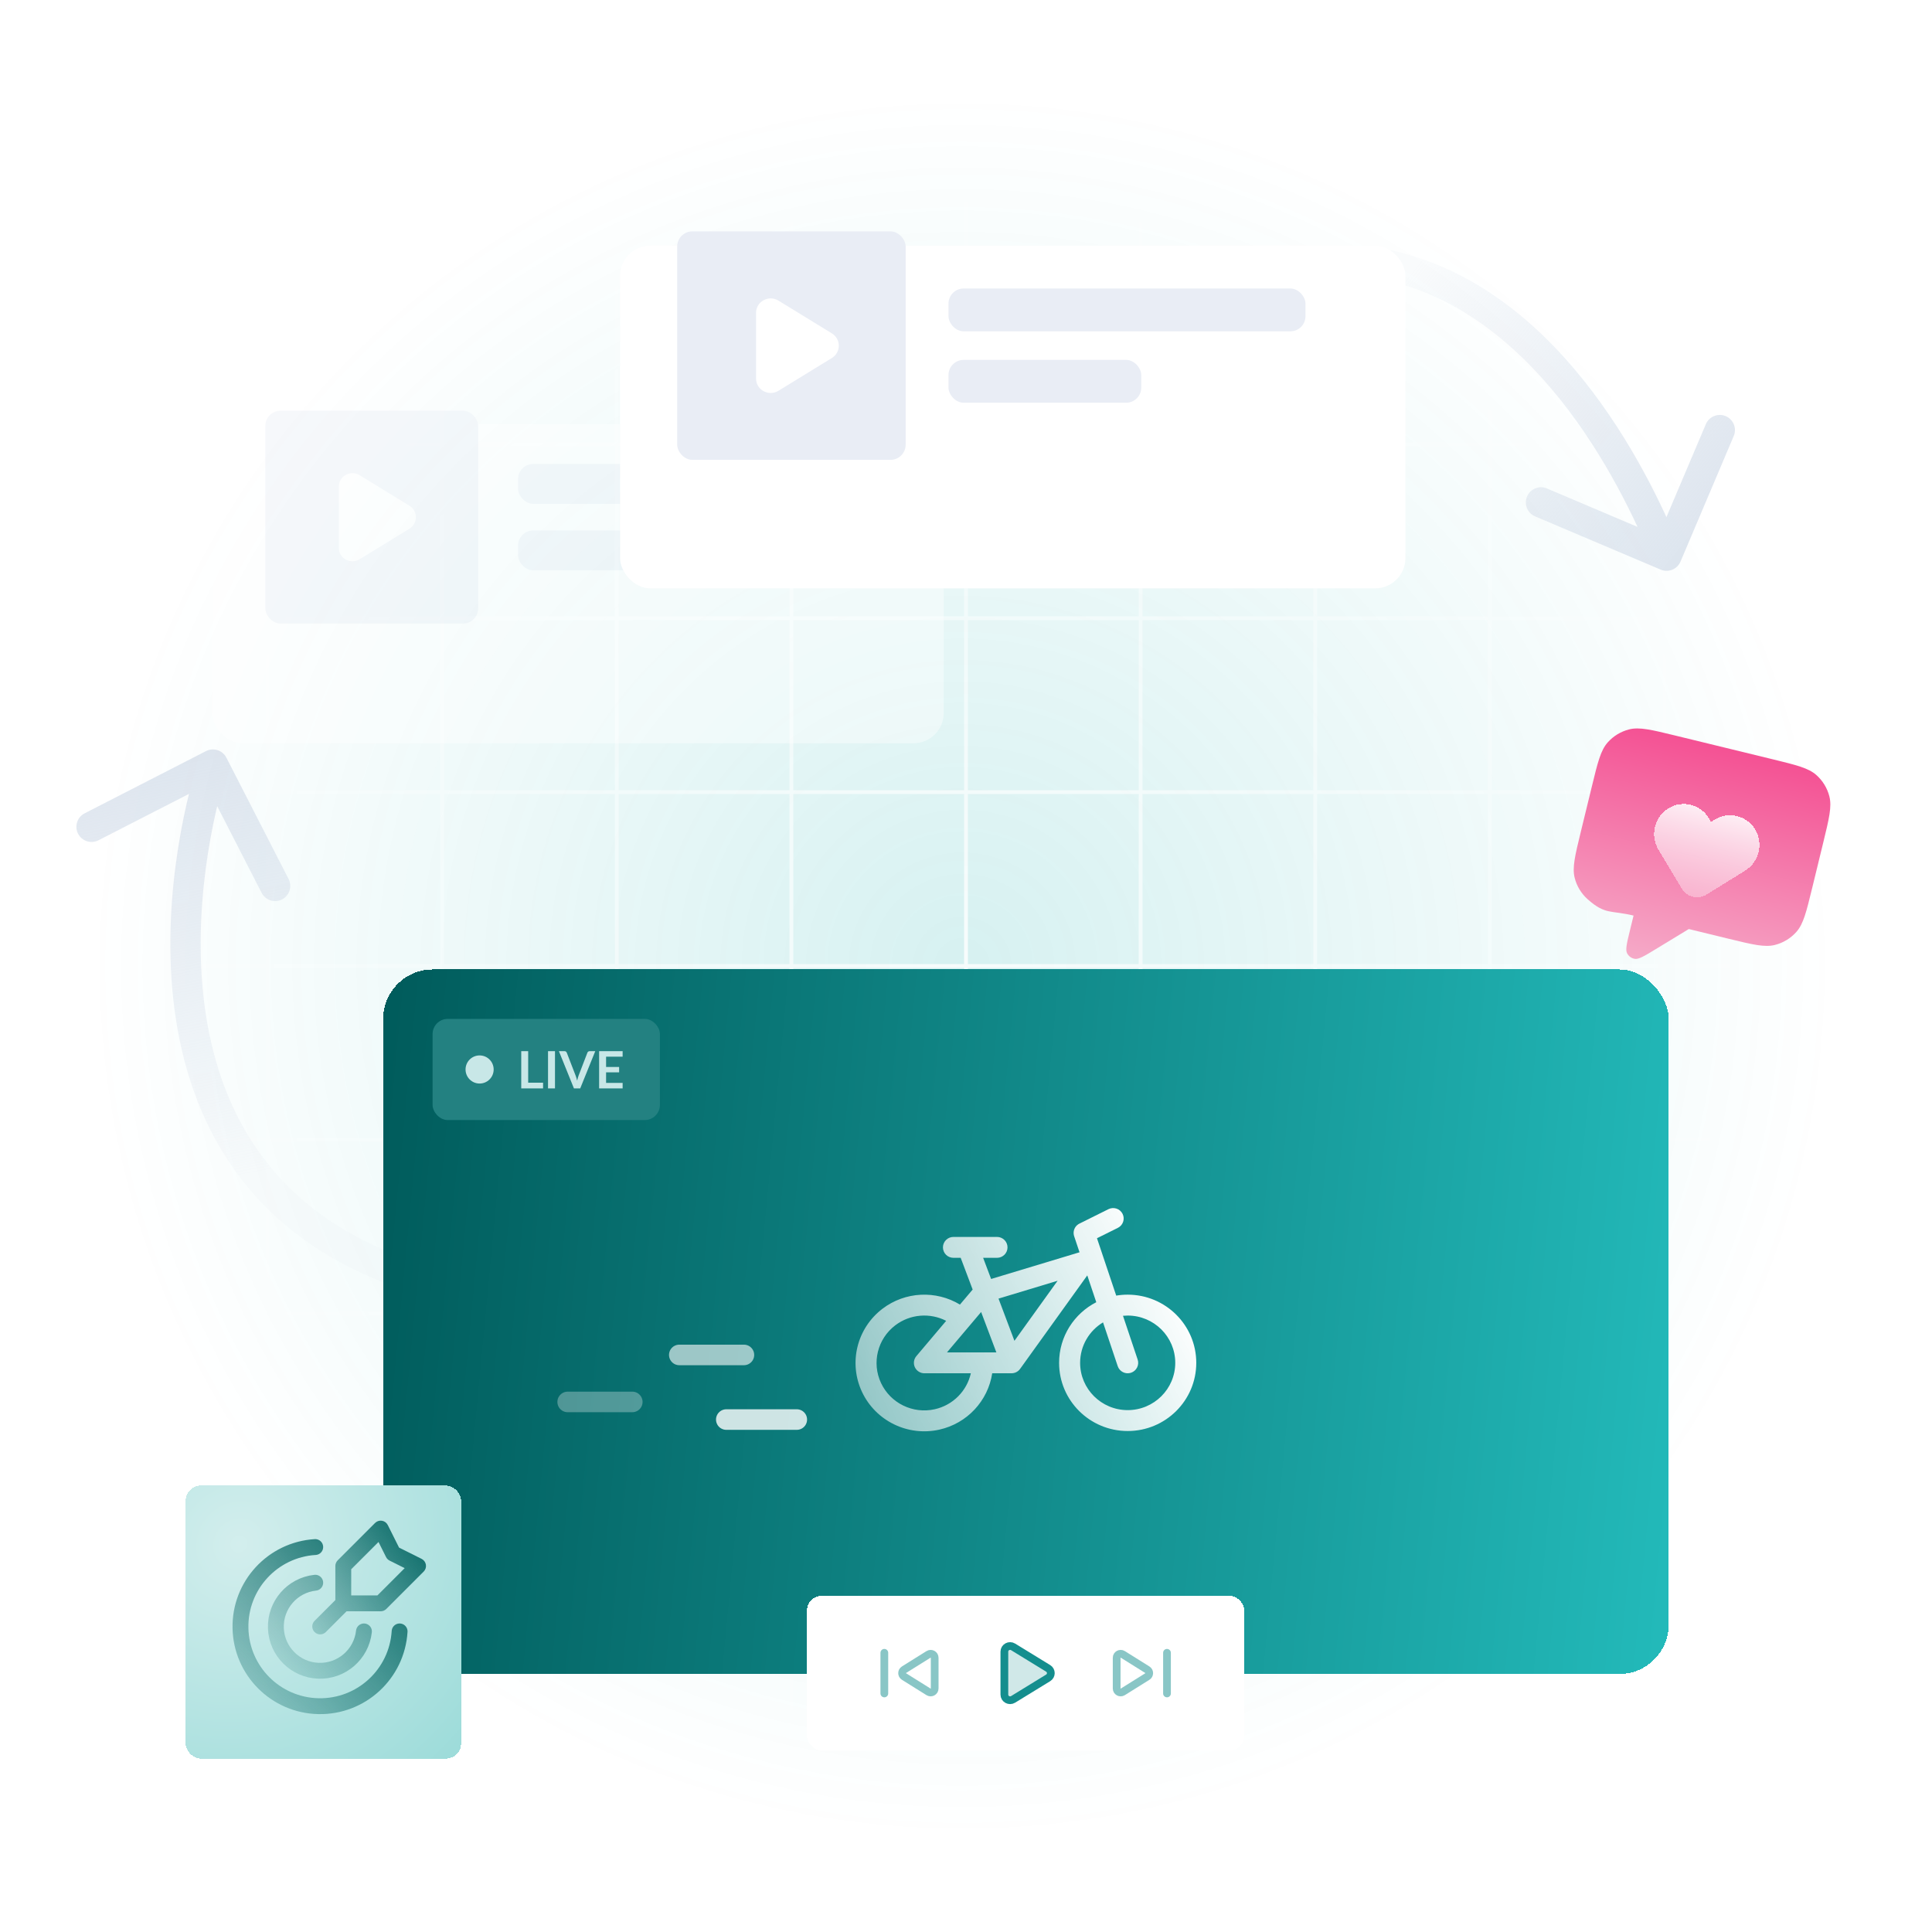 <svg width="510" height="510" viewBox="0 0 510 510" fill="none" xmlns="http://www.w3.org/2000/svg">
<rect width="510" height="510" fill="white"/>
<path d="M484 255C484 382.025 381.025 485 254 485C126.975 485 24 382.025 24 255C24 127.975 126.975 25 254 25C381.025 25 484 127.975 484 255Z" fill="url(#paint0_radial_22076_29680)"/>
<path fill-rule="evenodd" clip-rule="evenodd" d="M485.963 485L486 485V484H485.963V439.1H486V438.1H485.963V393.199H486V392.199H485.963V347.301H486V346.301H485.963V301.4H486V300.4H485.963V255.5H486V254.5H485.963V209.6H486V208.6H485.963V163.699H486V162.699H485.963V117.801H486V116.801H485.963V71.9H486V70.9H485.963V26H486V25L24 25L24 26H24.038L24.038 70.9H24L24 71.9H24.038L24.038 116.801H24L24 117.801H24.038L24.038 162.699H24L24 163.699H24.038L24.038 208.6H24L24 209.6H24.038L24.038 254.5H24L24 255.5H24.038L24.038 300.4H24L24 301.4H24.038L24.038 346.301H24L24 347.301H24.038L24.038 392.199H24L24 393.199H24.038L24.038 438.1H24L24 439.1H24.038L24.038 484H24L24 485H485.963ZM25.038 26L25.038 70.9L70.131 70.9L70.131 26L25.038 26ZM71.131 26L71.131 70.9L116.223 70.9L116.223 26L71.131 26ZM117.223 26L117.223 70.9L162.315 70.9V26L117.223 26ZM163.315 26V70.9L208.408 70.9V26L163.315 26ZM209.408 26V70.9L254.5 70.9V26L209.408 26ZM255.5 26V70.9L300.593 70.9V26L255.5 26ZM301.593 26V70.9L346.685 70.9V26L301.593 26ZM347.685 26V70.9L392.778 70.9V26L347.685 26ZM393.778 26V70.9L438.87 70.9V26L393.778 26ZM439.87 26V70.9L484.963 70.9V26L439.87 26ZM439.87 71.9L484.963 71.9V116.801L439.87 116.801V71.9ZM393.778 71.9L438.87 71.9V116.801L393.778 116.801V71.9ZM347.685 71.9L392.778 71.9V116.801H347.685V71.9ZM301.593 71.9L346.685 71.9V116.801L301.593 116.801V71.9ZM255.5 71.9L300.593 71.9V116.801L255.5 116.801V71.9ZM209.408 71.9L254.5 71.9V116.801L209.408 116.801V71.9ZM163.315 71.9L208.408 71.9V116.801H163.315V71.9ZM117.223 71.9L162.315 71.9V116.801L117.223 116.801V71.9ZM71.131 71.9L116.223 71.9V116.801L71.131 116.801V71.9ZM25.038 71.9L70.131 71.9V116.801L25.038 116.801L25.038 71.9ZM25.038 117.801L25.038 162.699L70.131 162.699V117.801L25.038 117.801ZM71.131 117.801V162.699H116.223L116.223 117.801L71.131 117.801ZM117.223 117.801L117.223 162.699H162.315V117.801L117.223 117.801ZM163.315 117.801V162.699L208.408 162.699V117.801H163.315ZM209.408 117.801V162.699H254.5V117.801L209.408 117.801ZM255.5 117.801V162.699H300.593V117.801L255.5 117.801ZM301.593 117.801V162.699L346.685 162.699V117.801L301.593 117.801ZM347.685 117.801V162.699H392.778V117.801H347.685ZM393.778 117.801V162.699L438.87 162.699V117.801L393.778 117.801ZM439.87 117.801V162.699H484.963V117.801L439.87 117.801ZM439.87 163.699H484.963V208.6H439.87V163.699ZM393.778 163.699L438.87 163.699V208.6L393.778 208.6V163.699ZM347.685 163.699H392.778V208.6H347.685V163.699ZM301.593 163.699L346.685 163.699V208.6L301.593 208.6V163.699ZM255.5 163.699H300.593V208.6H255.5V163.699ZM209.408 163.699H254.5V208.6H209.408V163.699ZM163.315 163.699L208.408 163.699V208.6L163.315 208.6V163.699ZM117.223 163.699H162.315V208.6H117.223V163.699ZM71.131 163.699H116.223V208.6H71.131V163.699ZM25.038 163.699L70.131 163.699V208.6L25.038 208.6L25.038 163.699ZM25.038 209.6L25.038 254.5L70.131 254.5V209.6L25.038 209.6ZM71.131 209.6V254.5H116.223V209.6H71.131ZM117.223 209.6V254.5H162.315V209.6H117.223ZM163.315 209.6V254.5L208.408 254.5V209.6L163.315 209.6ZM209.408 209.6V254.5H254.5V209.6H209.408ZM255.5 209.6V254.5H300.593V209.6H255.5ZM301.593 209.6V254.5L346.685 254.5V209.6L301.593 209.6ZM347.685 209.6V254.5H392.778V209.6H347.685ZM393.778 209.6V254.5L438.87 254.5V209.6L393.778 209.6ZM439.87 209.6V254.5H484.963V209.6H439.87ZM439.87 255.5H484.963V300.4H439.87V255.5ZM393.778 255.5L438.87 255.5V300.4H393.778V255.5ZM347.685 255.5H392.778V300.4H347.685V255.5ZM301.593 255.5L346.685 255.5V300.4H301.593V255.5ZM255.5 255.5H300.593V300.4H255.5V255.5ZM209.408 255.5H254.5V300.4H209.408V255.5ZM163.315 255.5L208.408 255.5V300.4H163.315V255.5ZM117.223 255.5H162.315V300.4L117.223 300.4V255.5ZM71.131 255.5H116.223V300.4H71.131L71.131 255.5ZM25.038 255.5L70.131 255.5L70.131 300.4H25.038L25.038 255.5ZM25.038 301.4L25.038 346.301H70.131L70.131 301.4H25.038ZM71.131 301.4L71.131 346.301H116.223L116.223 301.4H71.131ZM117.223 301.4L117.223 346.301L162.315 346.301V301.4L117.223 301.4ZM163.315 301.4V346.301H208.408V301.4H163.315ZM209.408 301.4V346.301H254.5V301.4H209.408ZM255.5 301.4V346.301H300.593V301.4H255.5ZM301.593 301.4V346.301H346.685V301.4H301.593ZM347.685 301.4V346.301H392.778V301.4H347.685ZM393.778 301.4V346.301H438.87V301.4H393.778ZM439.87 301.4V346.301H484.963V301.4H439.87ZM439.87 347.301H484.963V392.199H439.87V347.301ZM393.778 347.301H438.87V392.199H393.778V347.301ZM347.685 347.301H392.778V392.199H347.685V347.301ZM301.593 347.301H346.685V392.199H301.593V347.301ZM255.5 347.301H300.593V392.199H255.5V347.301ZM209.408 347.301H254.5V392.199H209.408V347.301ZM163.315 347.301H208.408V392.199L163.315 392.199V347.301ZM117.223 347.301L162.315 347.301V392.199H117.223V347.301ZM71.131 347.301H116.223V392.199H71.131L71.131 347.301ZM25.038 347.301H70.131L70.131 392.199H25.038L25.038 347.301ZM25.038 393.199L25.038 438.1H70.131L70.131 393.199H25.038ZM71.131 393.199L71.131 438.1H116.223V393.199H71.131ZM117.223 393.199V438.1L162.315 438.1V393.199H117.223ZM163.315 393.199V438.1L208.408 438.1V393.199L163.315 393.199ZM209.408 393.199V438.1H254.5V393.199H209.408ZM255.5 393.199V438.1H300.593V393.199H255.5ZM301.593 393.199V438.1H346.685V393.199H301.593ZM347.685 393.199V438.1H392.778V393.199H347.685ZM393.778 393.199V438.1H438.87V393.199H393.778ZM439.87 393.199V438.1H484.963V393.199H439.87ZM439.87 439.1H484.963V484H439.87V439.1ZM393.778 439.1H438.87V484H393.778V439.1ZM347.685 439.1H392.778V484H347.685V439.1ZM301.593 439.1H346.685V484H301.593V439.1ZM255.5 439.1H300.593V484H255.5V439.1ZM209.408 439.1H254.5V484H209.408V439.1ZM163.315 439.1L208.408 439.1V484L163.315 484V439.1ZM117.223 439.1L162.315 439.1V484H117.223V439.1ZM71.131 439.1H116.223V484H71.131L71.131 439.1ZM25.038 439.1H70.131L70.131 484H25.038L25.038 439.1Z" fill="url(#paint1_radial_22076_29680)"/>
<path opacity="0.7" d="M443.613 148.24C442.751 150.274 440.403 151.224 438.369 150.362L405.225 136.31C403.191 135.448 402.241 133.1 403.103 131.066C403.966 129.032 406.313 128.082 408.347 128.944L437.809 141.435L450.299 111.973C451.162 109.939 453.509 108.99 455.543 109.852C457.577 110.714 458.527 113.062 457.665 115.096L443.613 148.24ZM364.339 65.512C387.495 69.595 405.161 84.299 418.009 100.354C430.87 116.423 439.198 134.202 443.638 145.179L436.222 148.179C431.926 137.558 423.944 120.572 411.763 105.352C399.57 90.117 383.462 77.007 362.95 73.39L364.339 65.512Z" fill="url(#paint2_linear_22076_29680)"/>
<path opacity="0.7" d="M54.379 198.275C56.345 197.268 58.755 198.045 59.763 200.01L76.184 232.047C77.192 234.013 76.415 236.424 74.449 237.432C72.483 238.439 70.072 237.662 69.064 235.696L54.468 207.219L25.991 221.815C24.025 222.823 21.615 222.046 20.607 220.08C19.599 218.114 20.376 215.704 22.342 214.696L54.379 198.275ZM108.768 341.153C88.041 334.676 73.522 324.015 63.637 311.175C53.78 298.371 48.691 283.613 46.449 269.138C41.983 240.296 48.727 211.993 52.396 200.608L60.011 203.062C56.533 213.853 50.156 240.799 54.355 267.914C56.446 281.416 61.137 294.813 69.976 306.295C78.787 317.739 91.881 327.494 111.154 333.517L108.768 341.153Z" fill="url(#paint3_linear_22076_29680)"/>
<g opacity="0.4" filter="url(#filter0_d_22076_29680)">
<g filter="url(#filter1_dd_22076_29680)">
<rect x="56" y="99.379" width="193.124" height="84.272" rx="8" fill="white"/>
</g>
<rect x="70.045" y="113.424" width="56.181" height="56.181" rx="4" fill="#E9EDF5"/>
<path d="M94.938 130.444C92.581 128.998 89.436 130.63 89.436 133.472V149.598C89.436 152.437 92.579 154.075 94.939 152.626L108.08 144.563C110.358 143.171 110.355 139.901 108.083 138.508L94.938 130.444Z" fill="white"/>
<rect x="136.76" y="127.47" width="87.783" height="10.534" rx="4" fill="#E9EDF5"/>
<rect x="136.76" y="145.026" width="47.403" height="10.534" rx="4" fill="#E9EDF5"/>
</g>
<g filter="url(#filter2_d_22076_29680)">
<g filter="url(#filter3_dd_22076_29680)">
<rect x="163.682" y="51" width="207.319" height="90.466" rx="8" fill="white"/>
</g>
<rect x="178.76" y="66.078" width="60.311" height="60.311" rx="4" fill="#E9EDF5"/>
<path d="M205.481 84.348C202.95 82.797 199.574 84.549 199.574 87.599V104.911C199.574 107.959 202.949 109.717 205.483 108.161L219.589 99.506C222.034 98.011 222.032 94.5 219.593 93.005L205.481 84.348Z" fill="white"/>
<rect x="250.379" y="81.156" width="94.236" height="11.308" rx="4" fill="#E9EDF5"/>
<rect x="250.379" y="100.003" width="50.887" height="11.308" rx="4" fill="#E9EDF5"/>
</g>
<g filter="url(#filter4_dd_22076_29680)">
<rect x="101.141" y="245.038" width="339.343" height="185.986" rx="13.052" fill="url(#paint4_linear_22076_29680)" shape-rendering="crispEdges"/>
<rect x="114.191" y="258.09" width="60.01" height="26.701" rx="4" fill="#238181"/>
<circle cx="126.604" cy="271.44" r="3.711" fill="#C8E7E7"/>
<path d="M143.358 274.93V276.44H137.595V266.602H139.426V274.93H143.358ZM146.502 276.44H144.665V266.602H146.502V276.44ZM157.135 266.602L153.162 276.44H151.508L147.535 266.602H149.005C149.163 266.602 149.293 266.64 149.392 266.717C149.492 266.794 149.567 266.894 149.617 267.017L151.937 273.018C152.014 273.213 152.087 273.428 152.155 273.664C152.227 273.896 152.295 274.138 152.359 274.392C152.413 274.138 152.472 273.896 152.536 273.664C152.599 273.428 152.67 273.213 152.747 273.018L155.053 267.017C155.09 266.912 155.16 266.817 155.264 266.731C155.373 266.645 155.505 266.602 155.659 266.602H157.135ZM159.991 268.058V270.786H163.434V272.195H159.991V274.977H164.359V276.44H158.154V266.602H164.359V268.058H159.991Z" fill="#C8E7E7"/>
<path opacity="0.8" d="M210.332 363.851C206.49 363.851 196.325 363.851 191.723 363.851" stroke="white" stroke-width="5.428" stroke-linecap="round"/>
<path opacity="0.6" d="M196.375 346.792C192.853 346.792 183.535 346.792 179.316 346.792" stroke="white" stroke-width="5.428" stroke-linecap="round"/>
<path opacity="0.3" d="M166.91 359.199C163.389 359.199 154.07 359.199 149.852 359.199" stroke="white" stroke-width="5.428" stroke-linecap="round"/>
<path fill-rule="evenodd" clip-rule="evenodd" d="M295.088 313.247C296.459 312.566 297.014 310.91 296.329 309.547C295.644 308.185 293.977 307.633 292.607 308.314L284.978 312.106C284.735 312.222 284.515 312.37 284.322 312.543C284.012 312.821 283.774 313.161 283.619 313.534C283.463 313.908 283.389 314.317 283.411 314.732C283.424 314.99 283.474 315.249 283.563 315.501L284.969 319.694L261.629 326.742L259.523 321.158H263.185C264.717 321.158 265.959 319.923 265.959 318.4C265.959 316.877 264.717 315.643 263.185 315.643H255.583C255.541 315.642 255.498 315.642 255.455 315.643H251.687C250.154 315.643 248.912 316.877 248.912 318.4C248.912 319.923 250.154 321.158 251.687 321.158H253.597L256.757 329.534L254.613 332.069L253.4 333.5C247.087 329.686 238.947 330.027 232.939 334.609C226.186 339.761 223.944 348.886 227.547 356.552C231.151 364.217 239.632 368.362 247.939 366.517C255.327 364.877 260.81 358.893 261.92 351.638H266.954C267.289 351.645 267.63 351.593 267.964 351.472C267.976 351.468 267.988 351.464 267.999 351.459C268.546 351.254 268.989 350.895 269.298 350.451L287.015 325.796L289.389 332.876C283.56 335.866 279.575 341.91 279.575 348.88C279.575 358.819 287.681 366.877 297.681 366.877C307.68 366.877 315.786 358.819 315.786 348.88C315.786 338.94 307.68 330.882 297.681 330.882C296.649 330.882 295.638 330.968 294.654 331.133L289.575 315.987L295.088 313.247ZM267.787 343.065L279.18 327.21L263.585 331.926L267.787 343.065ZM258.993 335.462L258.858 335.621L249.978 346.122H263.015L258.993 335.462ZM249.765 337.793L241.896 347.106C241.203 347.927 241.051 349.073 241.506 350.044L241.506 350.045C241.962 351.016 242.943 351.638 244.021 351.638H256.278C255.237 356.295 251.572 360.059 246.73 361.134C240.963 362.415 235.076 359.538 232.574 354.217C230.073 348.895 231.629 342.561 236.317 338.985C240.251 335.984 245.504 335.603 249.765 337.793ZM285.124 348.88C285.124 344.353 287.547 340.39 291.175 338.201L295.049 349.752C295.533 351.197 297.104 351.978 298.558 351.496C300.011 351.014 300.797 349.453 300.312 348.008L296.439 336.458C296.848 336.418 297.262 336.398 297.681 336.398C304.616 336.398 310.238 341.986 310.238 348.88C310.238 355.773 304.616 361.362 297.681 361.362C290.746 361.362 285.124 355.773 285.124 348.88Z" fill="url(#paint5_linear_22076_29680)"/>
</g>
<g filter="url(#filter5_dd_22076_29680)">
<rect x="49" y="387" width="72.718" height="72.074" rx="4" fill="url(#paint6_radial_22076_29680)" shape-rendering="crispEdges"/>
<path fill-rule="evenodd" clip-rule="evenodd" d="M102.361 397.422C102.06 396.82 101.488 396.4 100.824 396.292C100.16 396.184 99.484 396.402 99.008 396.878L89.136 406.749C88.744 407.142 88.523 407.675 88.523 408.23V417.234L83.041 422.716C82.223 423.534 82.223 424.86 83.041 425.677C83.859 426.495 85.184 426.495 86.002 425.677L91.484 420.195H100.488C101.044 420.195 101.576 419.974 101.969 419.582L111.84 409.71C112.316 409.234 112.534 408.559 112.426 407.894C112.318 407.23 111.898 406.658 111.296 406.357L105.339 403.38L102.361 397.422ZM92.711 416.008V409.097L99.915 401.893L101.905 405.876C102.108 406.282 102.437 406.61 102.842 406.813L106.825 408.804L99.621 416.008H92.711Z" fill="url(#paint7_linear_22076_29680)"/>
<path d="M83.213 403.233C71.955 403.924 63.248 413.373 63.479 424.65C63.71 435.926 72.796 445.011 84.073 445.241C95.349 445.47 104.798 436.762 105.487 425.505" stroke="url(#paint8_linear_22076_29680)" stroke-width="4.187" stroke-linecap="round" stroke-linejoin="round"/>
<path opacity="0.6" d="M96.071 425.505C95.407 431.581 90.165 436.114 84.056 435.892C77.948 435.671 73.048 430.77 72.826 424.662C72.605 418.554 77.137 413.311 83.213 412.648" stroke="url(#paint9_linear_22076_29680)" stroke-width="4.187" stroke-linecap="round" stroke-linejoin="round"/>
</g>
<g filter="url(#filter6_dd_22076_29680)">
<path d="M417.622 188.718C419.164 182.386 419.936 179.22 421.792 177.129C423.29 175.441 425.26 174.243 427.448 173.689C430.159 173.003 433.325 173.774 439.657 175.317L465.286 181.561C471.618 183.104 474.784 183.875 476.875 185.731C478.563 187.229 479.761 189.2 480.315 191.387C481.001 194.098 480.23 197.264 478.687 203.596L475.774 215.554C474.231 221.886 473.46 225.052 471.604 227.143C470.106 228.831 468.135 230.029 465.947 230.583C463.237 231.269 460.071 230.498 453.739 228.955L443.203 226.388L434.471 231.699C431.459 233.531 429.953 234.447 428.895 234.25C428.055 234.094 427.332 233.564 426.928 232.811C426.421 231.862 426.838 230.15 427.673 226.724L428.62 222.835C422.632 221.376 421.207 222.701 416.521 218.541C414.833 217.043 413.634 215.072 413.081 212.885C412.394 210.174 413.166 207.008 414.708 200.676L417.622 188.718Z" fill="url(#paint10_linear_22076_29680)"/>
<g filter="url(#filter7_d_22076_29680)">
<path fill-rule="evenodd" clip-rule="evenodd" d="M450.046 193.738L449.081 194.335L448.499 193.361C447.438 191.585 445.708 190.309 443.698 189.819C441.688 189.329 439.565 189.667 437.806 190.756C434.13 193.061 432.957 197.875 435.161 201.613L441.326 211.927C441.976 213.014 443.035 213.796 444.266 214.096C445.498 214.396 446.798 214.189 447.875 213.522L458.093 207.2C461.77 204.895 462.943 200.081 460.738 196.343C459.677 194.567 457.948 193.291 455.937 192.801C453.927 192.311 451.805 192.649 450.046 193.738Z" fill="url(#paint11_linear_22076_29680)" shape-rendering="crispEdges"/>
</g>
</g>
<g filter="url(#filter8_dd_22076_29680)">
<rect x="213" y="411" width="115.499" height="40.885" rx="4" fill="white" shape-rendering="crispEdges"/>
<g opacity="0.5">
<path d="M308.056 426.076V436.808" stroke="#148E8E" stroke-width="2.044" stroke-linecap="round" stroke-linejoin="round"/>
<path fill-rule="evenodd" clip-rule="evenodd" d="M302.87 430.544L296.391 426.495C295.685 426.054 294.77 426.561 294.77 427.393V435.491C294.77 436.323 295.685 436.831 296.391 436.39L302.869 432.34C303.534 431.926 303.534 430.959 302.87 430.544V430.544Z" stroke="#148E8E" stroke-width="2.044" stroke-linecap="round" stroke-linejoin="round"/>
</g>
<path fill-rule="evenodd" clip-rule="evenodd" d="M276.684 430.185L267.441 424.516C266.435 423.899 265.129 424.609 265.129 425.773V437.112C265.129 438.277 266.435 438.988 267.441 438.37L276.682 432.7C277.631 432.12 277.631 430.766 276.684 430.185Z" fill="#148E8E" fill-opacity="0.2" stroke="#148E8E" stroke-width="2.044" stroke-linecap="round" stroke-linejoin="round"/>
<g opacity="0.5">
<path d="M233.442 426.076V436.808" stroke="#148E8E" stroke-width="2.044" stroke-linecap="round" stroke-linejoin="round"/>
<path fill-rule="evenodd" clip-rule="evenodd" d="M238.63 430.544L245.109 426.495C245.815 426.054 246.73 426.561 246.73 427.393V435.491C246.73 436.323 245.815 436.831 245.109 436.39L238.631 432.34C237.966 431.926 237.966 430.959 238.63 430.544V430.544Z" stroke="#148E8E" stroke-width="2.044" stroke-linecap="round" stroke-linejoin="round"/>
</g>
</g>
<defs>
<filter id="filter0_d_22076_29680" x="22" y="60.379" width="261.123" height="152.272" filterUnits="userSpaceOnUse" color-interpolation-filters="sRGB">
<feFlood flood-opacity="0" result="BackgroundImageFix"/>
<feColorMatrix in="SourceAlpha" type="matrix" values="0 0 0 0 0 0 0 0 0 0 0 0 0 0 0 0 0 0 127 0" result="hardAlpha"/>
<feOffset dy="-5"/>
<feGaussianBlur stdDeviation="17"/>
<feComposite in2="hardAlpha" operator="out"/>
<feColorMatrix type="matrix" values="0 0 0 0 0.059 0 0 0 0 0.152 0 0 0 0 0.333 0 0 0 0.05 0"/>
<feBlend mode="normal" in2="BackgroundImageFix" result="effect1_dropShadow_22076_29680"/>
<feBlend mode="normal" in="SourceGraphic" in2="effect1_dropShadow_22076_29680" result="shape"/>
</filter>
<filter id="filter1_dd_22076_29680" x="31.421" y="88.845" width="242.282" height="133.431" filterUnits="userSpaceOnUse" color-interpolation-filters="sRGB">
<feFlood flood-opacity="0" result="BackgroundImageFix"/>
<feColorMatrix in="SourceAlpha" type="matrix" values="0 0 0 0 0 0 0 0 0 0 0 0 0 0 0 0 0 0 127 0" result="hardAlpha"/>
<feOffset dy="14.045"/>
<feGaussianBlur stdDeviation="12.29"/>
<feComposite in2="hardAlpha" operator="out"/>
<feColorMatrix type="matrix" values="0 0 0 0 0.565 0 0 0 0 0.635 0 0 0 0 0.718 0 0 0 0.1 0"/>
<feBlend mode="normal" in2="BackgroundImageFix" result="effect1_dropShadow_22076_29680"/>
<feColorMatrix in="SourceAlpha" type="matrix" values="0 0 0 0 0 0 0 0 0 0 0 0 0 0 0 0 0 0 127 0" result="hardAlpha"/>
<feOffset dy="3.511"/>
<feGaussianBlur stdDeviation="1.756"/>
<feComposite in2="hardAlpha" operator="out"/>
<feColorMatrix type="matrix" values="0 0 0 0 0.039 0 0 0 0 0.12 0 0 0 0 0.328 0 0 0 0.1 0"/>
<feBlend mode="normal" in2="effect1_dropShadow_22076_29680" result="effect2_dropShadow_22076_29680"/>
<feBlend mode="normal" in="SourceGraphic" in2="effect2_dropShadow_22076_29680" result="shape"/>
</filter>
<filter id="filter2_d_22076_29680" x="129.682" y="12" width="275.318" height="158.466" filterUnits="userSpaceOnUse" color-interpolation-filters="sRGB">
<feFlood flood-opacity="0" result="BackgroundImageFix"/>
<feColorMatrix in="SourceAlpha" type="matrix" values="0 0 0 0 0 0 0 0 0 0 0 0 0 0 0 0 0 0 127 0" result="hardAlpha"/>
<feOffset dy="-5"/>
<feGaussianBlur stdDeviation="17"/>
<feComposite in2="hardAlpha" operator="out"/>
<feColorMatrix type="matrix" values="0 0 0 0 0.059 0 0 0 0 0.152 0 0 0 0 0.333 0 0 0 0.05 0"/>
<feBlend mode="normal" in2="BackgroundImageFix" result="effect1_dropShadow_22076_29680"/>
<feBlend mode="normal" in="SourceGraphic" in2="effect1_dropShadow_22076_29680" result="shape"/>
</filter>
<filter id="filter3_dd_22076_29680" x="137.296" y="39.692" width="260.09" height="143.239" filterUnits="userSpaceOnUse" color-interpolation-filters="sRGB">
<feFlood flood-opacity="0" result="BackgroundImageFix"/>
<feColorMatrix in="SourceAlpha" type="matrix" values="0 0 0 0 0 0 0 0 0 0 0 0 0 0 0 0 0 0 127 0" result="hardAlpha"/>
<feOffset dy="15.078"/>
<feGaussianBlur stdDeviation="13.193"/>
<feComposite in2="hardAlpha" operator="out"/>
<feColorMatrix type="matrix" values="0 0 0 0 0.565 0 0 0 0 0.635 0 0 0 0 0.718 0 0 0 0.1 0"/>
<feBlend mode="normal" in2="BackgroundImageFix" result="effect1_dropShadow_22076_29680"/>
<feColorMatrix in="SourceAlpha" type="matrix" values="0 0 0 0 0 0 0 0 0 0 0 0 0 0 0 0 0 0 127 0" result="hardAlpha"/>
<feOffset dy="3.769"/>
<feGaussianBlur stdDeviation="1.885"/>
<feComposite in2="hardAlpha" operator="out"/>
<feColorMatrix type="matrix" values="0 0 0 0 0.039 0 0 0 0 0.12 0 0 0 0 0.328 0 0 0 0.1 0"/>
<feBlend mode="normal" in2="effect1_dropShadow_22076_29680" result="effect2_dropShadow_22076_29680"/>
<feBlend mode="normal" in="SourceGraphic" in2="effect2_dropShadow_22076_29680" result="shape"/>
</filter>
<filter id="filter4_dd_22076_29680" x="85.914" y="238.512" width="369.798" height="216.44" filterUnits="userSpaceOnUse" color-interpolation-filters="sRGB">
<feFlood flood-opacity="0" result="BackgroundImageFix"/>
<feColorMatrix in="SourceAlpha" type="matrix" values="0 0 0 0 0 0 0 0 0 0 0 0 0 0 0 0 0 0 127 0" result="hardAlpha"/>
<feOffset dy="8.701"/>
<feGaussianBlur stdDeviation="7.613"/>
<feComposite in2="hardAlpha" operator="out"/>
<feColorMatrix type="matrix" values="0 0 0 0 0.067 0 0 0 0 0.529 0 0 0 0 0.529 0 0 0 0.24 0"/>
<feBlend mode="normal" in2="BackgroundImageFix" result="effect1_dropShadow_22076_29680"/>
<feColorMatrix in="SourceAlpha" type="matrix" values="0 0 0 0 0 0 0 0 0 0 0 0 0 0 0 0 0 0 127 0" result="hardAlpha"/>
<feOffset dy="2.175"/>
<feGaussianBlur stdDeviation="1.088"/>
<feComposite in2="hardAlpha" operator="out"/>
<feColorMatrix type="matrix" values="0 0 0 0 0.039 0 0 0 0 0.122 0 0 0 0 0.329 0 0 0 0.1 0"/>
<feBlend mode="normal" in2="effect1_dropShadow_22076_29680" result="effect2_dropShadow_22076_29680"/>
<feBlend mode="normal" in="SourceGraphic" in2="effect2_dropShadow_22076_29680" result="shape"/>
</filter>
<filter id="filter5_dd_22076_29680" x="36.13" y="377.991" width="98.457" height="97.815" filterUnits="userSpaceOnUse" color-interpolation-filters="sRGB">
<feFlood flood-opacity="0" result="BackgroundImageFix"/>
<feColorMatrix in="SourceAlpha" type="matrix" values="0 0 0 0 0 0 0 0 0 0 0 0 0 0 0 0 0 0 127 0" result="hardAlpha"/>
<feOffset dy="3.861"/>
<feGaussianBlur stdDeviation="6.435"/>
<feComposite in2="hardAlpha" operator="out"/>
<feColorMatrix type="matrix" values="0 0 0 0 0.286 0 0 0 0 0.365 0 0 0 0 0.455 0 0 0 0.12 0"/>
<feBlend mode="normal" in2="BackgroundImageFix" result="effect1_dropShadow_22076_29680"/>
<feColorMatrix in="SourceAlpha" type="matrix" values="0 0 0 0 0 0 0 0 0 0 0 0 0 0 0 0 0 0 127 0" result="hardAlpha"/>
<feOffset dy="1.287"/>
<feGaussianBlur stdDeviation="0.644"/>
<feComposite in2="hardAlpha" operator="out"/>
<feColorMatrix type="matrix" values="0 0 0 0 0.039 0 0 0 0 0.122 0 0 0 0 0.329 0 0 0 0.1 0"/>
<feBlend mode="normal" in2="effect1_dropShadow_22076_29680" result="effect2_dropShadow_22076_29680"/>
<feBlend mode="normal" in="SourceGraphic" in2="effect2_dropShadow_22076_29680" result="shape"/>
</filter>
<filter id="filter6_dd_22076_29680" x="395.23" y="173.437" width="102.935" height="96.036" filterUnits="userSpaceOnUse" color-interpolation-filters="sRGB">
<feFlood flood-opacity="0" result="BackgroundImageFix"/>
<feColorMatrix in="SourceAlpha" type="matrix" values="0 0 0 0 0 0 0 0 0 0 0 0 0 0 0 0 0 0 127 0" result="hardAlpha"/>
<feOffset dy="17.599"/>
<feGaussianBlur stdDeviation="8.799"/>
<feColorMatrix type="matrix" values="0 0 0 0 0.062 0 0 0 0 0.139 0 0 0 0 0.338 0 0 0 0.05 0"/>
<feBlend mode="normal" in2="BackgroundImageFix" result="effect1_dropShadow_22076_29680"/>
<feColorMatrix in="SourceAlpha" type="matrix" values="0 0 0 0 0 0 0 0 0 0 0 0 0 0 0 0 0 0 127 0" result="hardAlpha"/>
<feOffset dx="2.597" dy="1.257"/>
<feComposite in2="hardAlpha" operator="out"/>
<feColorMatrix type="matrix" values="0 0 0 0 0.793 0 0 0 0 0.532 0 0 0 0 0.639 0 0 0 1 0"/>
<feBlend mode="normal" in2="effect1_dropShadow_22076_29680" result="effect2_dropShadow_22076_29680"/>
<feBlend mode="normal" in="SourceGraphic" in2="effect2_dropShadow_22076_29680" result="shape"/>
</filter>
<filter id="filter7_d_22076_29680" x="426.507" y="185.829" width="42.885" height="39.715" filterUnits="userSpaceOnUse" color-interpolation-filters="sRGB">
<feFlood flood-opacity="0" result="BackgroundImageFix"/>
<feColorMatrix in="SourceAlpha" type="matrix" values="0 0 0 0 0 0 0 0 0 0 0 0 0 0 0 0 0 0 127 0" result="hardAlpha"/>
<feOffset dy="3.771"/>
<feGaussianBlur stdDeviation="3.771"/>
<feComposite in2="hardAlpha" operator="out"/>
<feColorMatrix type="matrix" values="0 0 0 0 0 0 0 0 0 0 0 0 0 0 0 0 0 0 0.05 0"/>
<feBlend mode="normal" in2="BackgroundImageFix" result="effect1_dropShadow_22076_29680"/>
<feBlend mode="normal" in="SourceGraphic" in2="effect1_dropShadow_22076_29680" result="shape"/>
</filter>
<filter id="filter8_dd_22076_29680" x="198.69" y="404.867" width="144.119" height="69.504" filterUnits="userSpaceOnUse" color-interpolation-filters="sRGB">
<feFlood flood-opacity="0" result="BackgroundImageFix"/>
<feColorMatrix in="SourceAlpha" type="matrix" values="0 0 0 0 0 0 0 0 0 0 0 0 0 0 0 0 0 0 127 0" result="hardAlpha"/>
<feOffset dy="8.177"/>
<feGaussianBlur stdDeviation="7.155"/>
<feComposite in2="hardAlpha" operator="out"/>
<feColorMatrix type="matrix" values="0 0 0 0 0.565 0 0 0 0 0.635 0 0 0 0 0.718 0 0 0 0.1 0"/>
<feBlend mode="normal" in2="BackgroundImageFix" result="effect1_dropShadow_22076_29680"/>
<feColorMatrix in="SourceAlpha" type="matrix" values="0 0 0 0 0 0 0 0 0 0 0 0 0 0 0 0 0 0 127 0" result="hardAlpha"/>
<feOffset dy="2.044"/>
<feGaussianBlur stdDeviation="1.022"/>
<feComposite in2="hardAlpha" operator="out"/>
<feColorMatrix type="matrix" values="0 0 0 0 0.039 0 0 0 0 0.12 0 0 0 0 0.328 0 0 0 0.1 0"/>
<feBlend mode="normal" in2="effect1_dropShadow_22076_29680" result="effect2_dropShadow_22076_29680"/>
<feBlend mode="normal" in="SourceGraphic" in2="effect2_dropShadow_22076_29680" result="shape"/>
</filter>
<radialGradient id="paint0_radial_22076_29680" cx="0" cy="0" r="1" gradientUnits="userSpaceOnUse" gradientTransform="translate(254 255) rotate(90) scale(230)">
<stop stop-color="#00A7A7" stop-opacity="0.16"/>
<stop offset="1" stop-color="#00A7A7" stop-opacity="0"/>
</radialGradient>
<radialGradient id="paint1_radial_22076_29680" cx="0" cy="0" r="1" gradientUnits="userSpaceOnUse" gradientTransform="translate(255 255) rotate(90) scale(230 231)">
<stop stop-color="white" stop-opacity="0.8"/>
<stop offset="1" stop-color="white" stop-opacity="0"/>
</radialGradient>
<linearGradient id="paint2_linear_22076_29680" x1="441.303" y1="147.212" x2="362.715" y2="84.361" gradientUnits="userSpaceOnUse">
<stop stop-color="#D1DBE8"/>
<stop offset="1" stop-color="#D1DBE8" stop-opacity="0.13"/>
</linearGradient>
<linearGradient id="paint3_linear_22076_29680" x1="55.448" y1="200.422" x2="75.436" y2="307.985" gradientUnits="userSpaceOnUse">
<stop stop-color="#D1DBE8"/>
<stop offset="1" stop-color="#D1DBE8" stop-opacity="0.13"/>
</linearGradient>
<linearGradient id="paint4_linear_22076_29680" x1="101.141" y1="245.038" x2="454.967" y2="278.675" gradientUnits="userSpaceOnUse">
<stop stop-color="#005B5B"/>
<stop offset="1" stop-color="#23BABA"/>
</linearGradient>
<linearGradient id="paint5_linear_22076_29680" x1="310.358" y1="324.306" x2="218.861" y2="371.605" gradientUnits="userSpaceOnUse">
<stop stop-color="white"/>
<stop offset="1" stop-color="white" stop-opacity="0.49"/>
</linearGradient>
<radialGradient id="paint6_radial_22076_29680" cx="0" cy="0" r="1" gradientUnits="userSpaceOnUse" gradientTransform="translate(63.146 402.369) rotate(44.192) scale(78.054 82.879)">
<stop stop-color="#D3EEED"/>
<stop offset="1" stop-color="#9EDCDA"/>
</radialGradient>
<linearGradient id="paint7_linear_22076_29680" x1="110.36" y1="398.358" x2="69.593" y2="430.437" gradientUnits="userSpaceOnUse">
<stop stop-color="#0B6B68"/>
<stop offset="1" stop-color="#0B6B68" stop-opacity="0"/>
</linearGradient>
<linearGradient id="paint8_linear_22076_29680" x1="105.487" y1="403.233" x2="50.871" y2="457.849" gradientUnits="userSpaceOnUse">
<stop stop-color="#0B6B68"/>
<stop offset="1" stop-color="#0B6B68" stop-opacity="0"/>
</linearGradient>
<linearGradient id="paint9_linear_22076_29680" x1="96.071" y1="412.648" x2="65.843" y2="442.876" gradientUnits="userSpaceOnUse">
<stop stop-color="#0B6B68"/>
<stop offset="1" stop-color="#0B6B68" stop-opacity="0"/>
</linearGradient>
<linearGradient id="paint10_linear_22076_29680" x1="455.586" y1="165.655" x2="435.199" y2="249.333" gradientUnits="userSpaceOnUse">
<stop stop-color="#F43E88"/>
<stop offset="1" stop-color="#F5BDD3"/>
</linearGradient>
<linearGradient id="paint11_linear_22076_29680" x1="451.039" y1="186.297" x2="443.045" y2="219.109" gradientUnits="userSpaceOnUse">
<stop stop-color="white"/>
<stop offset="1" stop-color="white" stop-opacity="0.23"/>
</linearGradient>
</defs>
</svg>
